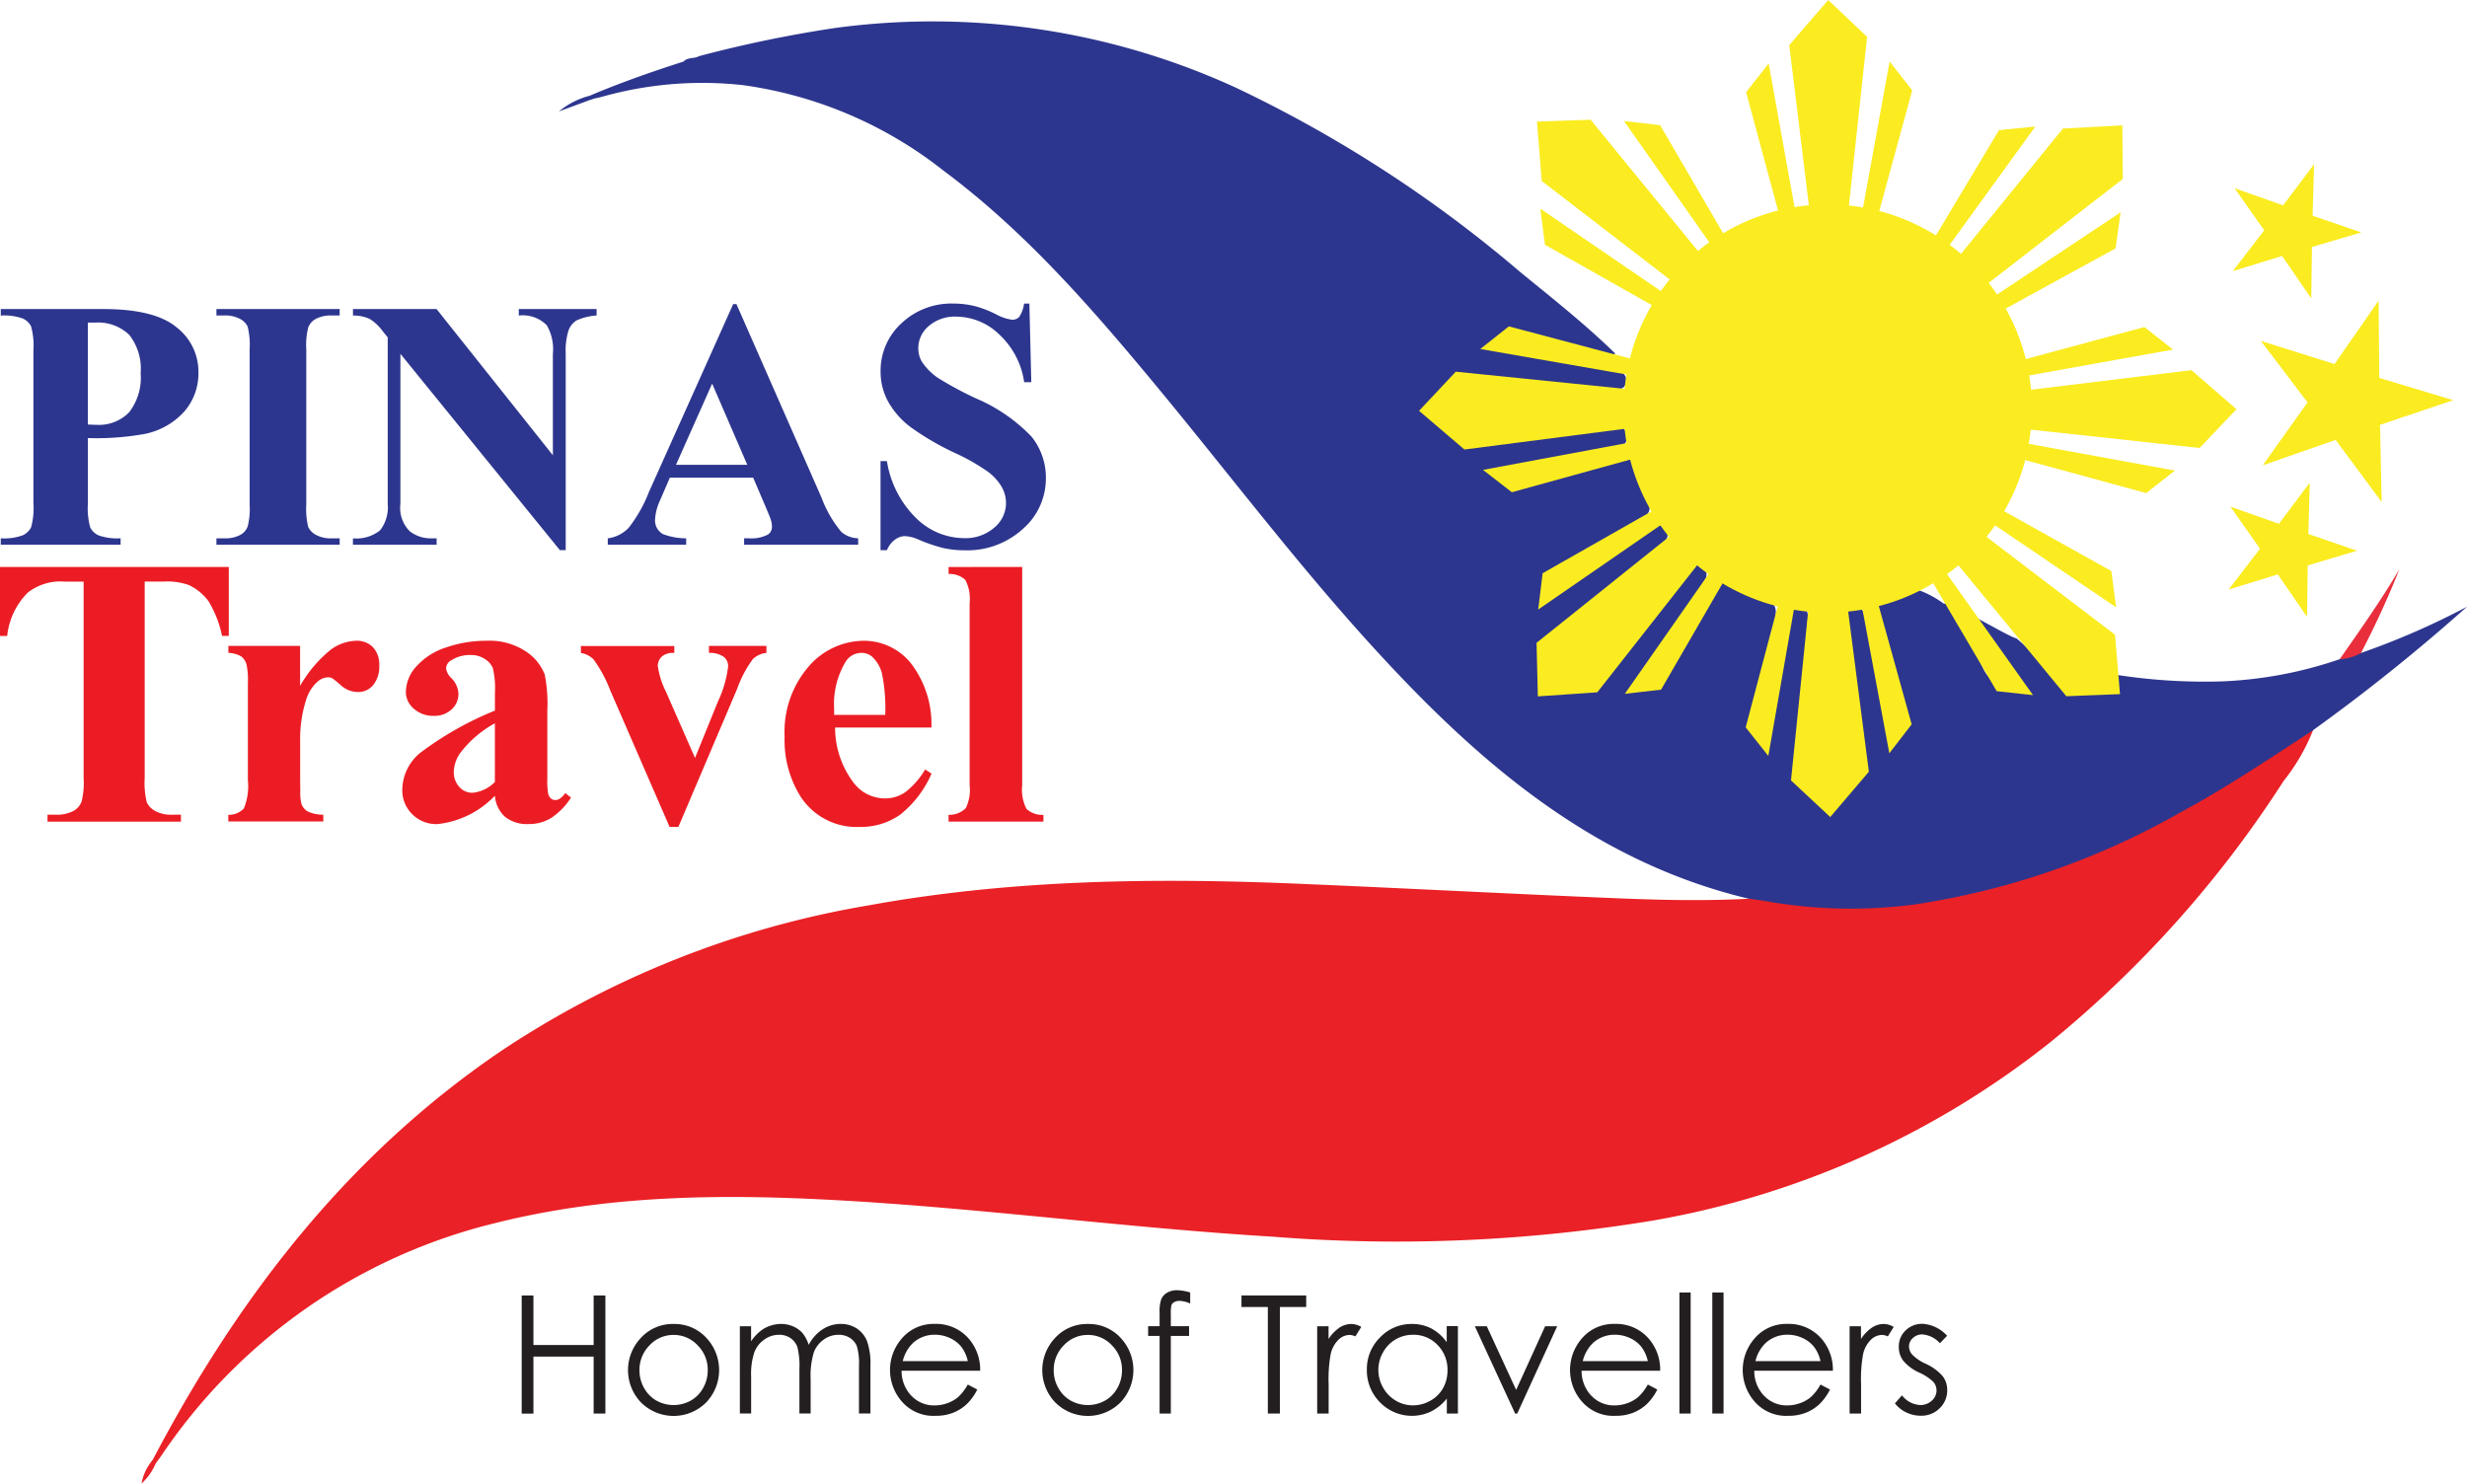 <svg id="pinas_logo" data-name="pinas logo" xmlns="http://www.w3.org/2000/svg" width="168" height="101.039" viewBox="0 0 168 101.039">
  <path id="Path_34493" data-name="Path 34493" d="M424.942,1332.12a13.431,13.431,0,0,1-2,3.448,75.77,75.77,0,0,1-15.79,17.716,59.9,59.9,0,0,1-27.054,12.208,106.967,106.967,0,0,1-26,1.116c-9.782-.59-19.5-1.9-29.286-2.463-7.953-.455-15.876-.422-23.676,1.541a38.311,38.311,0,0,0-22.732,15.854c-.119.168-.243.332-.366.5-.19.045-.295,0-.216-.22,5.788-11.021,13.2-20.668,23.594-27.767a64.371,64.371,0,0,1,25.188-10.013c9.771-1.777,19.623-1.885,29.5-1.459,7.076.3,14.148.675,21.228.97,3.057.127,6.117.205,9.177.041.366-.313.78-.183,1.179-.116,8.274,1.433,16.018-.418,23.542-3.751a82.659,82.659,0,0,0,12.331-7.039c.411-.28.791-.69,1.377-.567" transform="translate(-267.429 -1282.383)" fill="#ea2126"/>
  <path id="Path_34494" data-name="Path 34494" d="M1192.911,87.439c-2.986,1.948-5.945,3.934-9.091,5.628a52.12,52.12,0,0,1-18.078,6.24,33.361,33.361,0,0,1-10.248-.258c-.336-.06-.679-.093-1.015-.142-10.48-2.5-18.22-9.125-25.266-16.791-5.359-5.83-10.118-12.155-15.163-18.242-4.374-5.273-8.867-10.435-14.4-14.551a28.235,28.235,0,0,0-13.674-5.826,25.18,25.18,0,0,0-9.6.8c-.2.052-.4.093-.6.138-.216.075-.265-.026-.216-.216,2.09-.885,4.228-1.635,6.385-2.325.287-.313.728-.179,1.06-.369a84.97,84.97,0,0,1,9.263-1.918,49.5,49.5,0,0,1,27.33,4.083,87.551,87.551,0,0,1,19.31,12.525c2.2,1.8,4.445,3.568,6.486,5.561-.384.321-.8.131-1.179.03-1.567-.4-3.142-.784-4.684-1.261a1.991,1.991,0,0,0-2.441.746,5.192,5.192,0,0,0,1.567.377c2.075.325,4.135.735,6.207,1.071a3.268,3.268,0,0,1,.7.172c.34.138.608.34.578.754-.03.437-.343.56-.709.612a4.442,4.442,0,0,1-1.135.015c-2.765-.325-5.538-.571-8.3-.9a2.119,2.119,0,0,0-2,.709c-1.7,1.758-1.519,1.407.108,2.907a3.063,3.063,0,0,0,2.814.821c2.683-.429,5.385-.72,8.08-1.079.481-.063,1.023-.138,1.157.522.142.69-.321.888-.888.989-2.336.429-4.669.862-7,1.314a1.868,1.868,0,0,0-1,.3,2,2,0,0,0,2.284.705c1.844-.56,3.717-1.015,5.572-1.541,1.224-.347,1.4-.246,1.814.94.161.455.34.9.523,1.347.463,1.12.4,1.358-.683,1.985-1.694.985-3.411,1.941-5.128,2.885a1.973,1.973,0,0,0-1.023,2.165c1.172-.638,2.124-1.418,3.146-2.086,1.183-.769,2.306-1.627,3.482-2.407a2.375,2.375,0,0,1,.821-.418.716.716,0,0,1,.784.369.57.57,0,0,1-.1.75,7.744,7.744,0,0,1-.929.817q-3.269,2.6-6.531,5.221a3.039,3.039,0,0,0-.855,3.512.766.766,0,0,0,.914.478c.717-.075,1.433-.172,2.153-.231.564-.045.885-.478,1.217-.885,1.739-2.135,3.37-4.355,5.109-6.486a5.064,5.064,0,0,1,.541-.623.668.668,0,0,1,.929-.112.712.712,0,0,1,.216.922,5.847,5.847,0,0,1-.657,1.045c-1.392,2-2.833,3.975-4.217,6a1.757,1.757,0,0,0,2.206-.993c.967-1.706,2-3.374,2.971-5.079.567-.993.8-1.056,1.818-.578.56.261,1.116.53,1.7.754.978.377,1.146.758.858,1.862-.481,1.829-.952,3.665-1.467,5.486a2.154,2.154,0,0,0,.806,2.527c.354-2.191.754-4.307,1.108-6.434.12-.713.258-1.422.422-2.127.1-.448.317-.787.844-.694.507.09.631.463.593.929-.145,1.885-.373,3.762-.549,5.643-.131,1.4-.25,2.81-.448,4.2-.119.829.418,1.265.937,1.717,1.347,1.164,1.3,1.108,2.545-.127a3.33,3.33,0,0,0,.97-3.165c-.4-2.616-.713-5.247-1.026-7.878a1.778,1.778,0,0,1-.007-.817.709.709,0,0,1,.694-.515.613.613,0,0,1,.642.418,6.841,6.841,0,0,1,.3,1.306c.425,2.4.884,4.8,1.355,7.3a1.872,1.872,0,0,0,.828-2.265c-.556-1.844-1.023-3.713-1.545-5.568-.366-1.3-.272-1.4,1-1.881a6.322,6.322,0,0,1,1.467-.485,6.852,6.852,0,0,1,2.045,1.015,27.028,27.028,0,0,1,2.691,4.348,2.158,2.158,0,0,0,2.456,1.314c-.511-.974-1.254-1.776-1.821-2.687-.2-.325-3.788-2.486-3.441-2.952.728-.131,4.467,2.232,5.12,2.381a11.994,11.994,0,0,1,2.277,2.5,4,4,0,0,0,3.575.885c.467-.179.317-.758.72-.944a39.054,39.054,0,0,0,7.378.485,28.077,28.077,0,0,0,8.054-1.511c.47-.19.87-.616,1.452-.425a52.008,52.008,0,0,0,7.221-3.15,128.126,128.126,0,0,1-10.487,8.412" transform="translate(-1035.399 -37.701)" fill="#2d368e"/>
  <path id="Path_34495" data-name="Path 34495" d="M4270.552,1044.41a3.322,3.322,0,0,1-1.452.425c1.407-2.011,2.821-4.012,4.072-6.135a61.479,61.479,0,0,1-2.62,5.71" transform="translate(-4109.773 -999.935)" fill="#e92e3c"/>
  <path id="Path_34496" data-name="Path 34496" d="M1021.994,174.7l.216.216-2.31.851a5.4,5.4,0,0,1,2.094-1.067" transform="translate(-981.836 -168.18)" fill="#2d368e"/>
  <path id="Path_34497" data-name="Path 34497" d="M258.954,2664.4c.071.074.146.145.216.22a3.918,3.918,0,0,1-.97,1.381,3.493,3.493,0,0,1,.754-1.6" transform="translate(-248.564 -2564.962)" fill="#ea2126"/>
  <path id="Path_34498" data-name="Path 34498" d="M7.334,572.785v4.452a4.892,4.892,0,0,0,.16,1.638,1.174,1.174,0,0,0,.567.537,3.791,3.791,0,0,0,1.5.2v.437H1.4v-.437a3.654,3.654,0,0,0,1.508-.209,1.2,1.2,0,0,0,.556-.537,4.848,4.848,0,0,0,.16-1.635V566.818a4.892,4.892,0,0,0-.16-1.638,1.181,1.181,0,0,0-.564-.537,3.783,3.783,0,0,0-1.5-.2V564h7q3.46,0,4.96,1.232a3.819,3.819,0,0,1,1.5,3.079,3.942,3.942,0,0,1-.97,2.676,4.923,4.923,0,0,1-2.676,1.515,18.488,18.488,0,0,1-3.885.284m0-7.863v6.938q.392.022.593.022a2.855,2.855,0,0,0,2.224-.858,3.845,3.845,0,0,0,.78-2.657,3.728,3.728,0,0,0-.78-2.616,3.061,3.061,0,0,0-2.333-.829Z" transform="translate(-1.348 -542.951)" fill="#2d368e"/>
  <path id="Path_34499" data-name="Path 34499" d="M403.293,579.615v.437H394.9v-.437h.534a2.187,2.187,0,0,0,1.123-.25,1.087,1.087,0,0,0,.474-.567,4.914,4.914,0,0,0,.131-1.493V566.743a5.294,5.294,0,0,0-.131-1.538,1.169,1.169,0,0,0-.526-.537,2.142,2.142,0,0,0-1.071-.231H394.9V564h8.393v.437h-.534a2.188,2.188,0,0,0-1.123.25,1.139,1.139,0,0,0-.485.567,4.913,4.913,0,0,0-.131,1.493v10.562a5.111,5.111,0,0,0,.134,1.538,1.208,1.208,0,0,0,.534.537,2.142,2.142,0,0,0,1.071.231h.534Z" transform="translate(-380.162 -542.951)" fill="#2d368e"/>
  <path id="Path_34500" data-name="Path 34500" d="M649.6,564l7.919,9.957v-6.9a3.252,3.252,0,0,0-.414-1.952,2.294,2.294,0,0,0-1.907-.664V564h5.3v.437a4,4,0,0,0-1.366.336,1.362,1.362,0,0,0-.545.675,4.611,4.611,0,0,0-.194,1.6v13.368h-.4l-10.857-13.368V577.26a2.256,2.256,0,0,0,.634,1.87,2.316,2.316,0,0,0,1.452.485h.381v.437h-5.7v-.437a2.579,2.579,0,0,0,1.847-.545,2.546,2.546,0,0,0,.522-1.81V565.929l-.343-.425a3.12,3.12,0,0,0-.9-.84,2.69,2.69,0,0,0-1.123-.224V564Z" transform="translate(-619.869 -542.951)" fill="#2d368e"/>
  <path id="Path_34501" data-name="Path 34501" d="M1118.9,566.819h-5.673l-.676,1.564a3.507,3.507,0,0,0-.332,1.291,1.07,1.07,0,0,0,.545.993,4.582,4.582,0,0,0,1.575.284v.437H1109v-.437a2.389,2.389,0,0,0,1.422-.717,9.6,9.6,0,0,0,1.373-2.422L1117.539,555h.224l5.788,13.167a7.982,7.982,0,0,0,1.362,2.355,1.834,1.834,0,0,0,1.138.425v.437h-7.767v-.437h.321a2.416,2.416,0,0,0,1.314-.261.637.637,0,0,0,.261-.545,1.4,1.4,0,0,0-.071-.437c-.015-.071-.134-.366-.354-.888Zm-.4-.877-2.392-5.527-2.463,5.527Z" transform="translate(-1067.611 -534.287)" fill="#2d368e"/>
  <path id="Path_34502" data-name="Path 34502" d="M1616.836,554l.131,5.352h-.485a5.473,5.473,0,0,0-1.687-3.239,4.24,4.24,0,0,0-2.907-1.224,2.717,2.717,0,0,0-1.911.646,1.962,1.962,0,0,0-.705,1.485,1.791,1.791,0,0,0,.25.948,4.036,4.036,0,0,0,1.1,1.1,24.165,24.165,0,0,0,2.568,1.385,11.377,11.377,0,0,1,3.8,2.616,4.438,4.438,0,0,1,.97,2.818,4.556,4.556,0,0,1-1.568,3.463,5.638,5.638,0,0,1-3.982,1.452,6.568,6.568,0,0,1-1.433-.153,11.013,11.013,0,0,1-1.694-.578,2.584,2.584,0,0,0-.937-.235,1.177,1.177,0,0,0-.653.235,1.655,1.655,0,0,0-.556.724h-.437v-6.065h.437a6.931,6.931,0,0,0,2.008,3.9,4.692,4.692,0,0,0,3.2,1.344,3,3,0,0,0,2.112-.724,2.174,2.174,0,0,0,.485-2.78,3.48,3.48,0,0,0-.918-1.011,13.969,13.969,0,0,0-2.18-1.25,18.533,18.533,0,0,1-3.15-1.836,5.64,5.64,0,0,1-1.474-1.694,4.2,4.2,0,0,1-.515-2.06,4.362,4.362,0,0,1,1.411-3.269,4.934,4.934,0,0,1,3.553-1.351,6,6,0,0,1,1.515.19,7.349,7.349,0,0,1,1.355.526,3.181,3.181,0,0,0,1.12.384.632.632,0,0,0,.485-.19,2.19,2.19,0,0,0,.332-.911h.358Z" transform="translate(-1546.737 -533.324)" fill="#2d368e"/>
  <path id="Path_34503" data-name="Path 34503" d="M2817.185,226.244l-4.3-7.375-2.463-.284,5.875,8.349Zm-3.34,3.37-9.021-6.942-.324-4.046,3.65-.127,7.464,9.129Zm-1.369,1.6-7.434-4.2-.313-2.456,8.434,5.766Z" transform="translate(-2699.833 -210.345)" fill="#faec20"/>
  <path id="Path_34504" data-name="Path 34504" d="M3195.165,14.38l2.247-8.229-1.538-1.963-1.829,10.051Zm-4.744-.007-1.384-11.3L3191.69,0l2.65,2.508-1.265,11.73Zm-2.1.142L3186.1,6.277l1.538-1.956,1.807,10.051Z" transform="translate(-3067.192)" fill="#faec20"/>
  <path id="Path_34505" data-name="Path 34505" d="M3534.94,241.276l7.483-4.1.344-2.456-8.5,5.654Zm-3.292-3.422,7.188-8.838,4.046-.216.034,3.646-9.323,7.225Zm-1.549-1.411,4.385-7.319,2.474-.246-5.99,8.274Z" transform="translate(-3398.354 -220.261)" fill="#faec20"/>
  <path id="Path_34506" data-name="Path 34506" d="M3692.127,605.862l8.237,2.247,1.956-1.534-10.047-1.836Zm.011-4.747,11.308-1.377,3.068,2.657L3704,605.037l-11.722-1.273Zm-.138-2.09,8.244-2.224,1.948,1.534-10.054,1.806Z" transform="translate(-3554.211 -574.527)" fill="#faec20"/>
  <path id="Path_34507" data-name="Path 34507" d="M3527.5,935.686l4.322,7.352,2.474.269-5.919-8.33Zm3.322-3.392,9.058,6.9.339,4.046-3.654.142-7.5-9.1Zm1.362-1.594,7.446,4.157.325,2.471L3531.5,931.6Z" transform="translate(-3395.85 -895.965)" fill="#faec20"/>
  <path id="Path_34508" data-name="Path 34508" d="M3187.479,1101.683l-2.179,8.244,1.542,1.948,1.758-10.065Zm4.751-.026,1.459,11.293-2.631,3.086-2.672-2.493,1.191-11.726Zm2.09-.157,2.284,8.222-1.522,1.97-1.874-10.043Z" transform="translate(-3066.421 -1060.391)" fill="#faec20"/>
  <path id="Path_34509" data-name="Path 34509" d="M2811.53,933.1l-7.416,4.217-.3,2.471,8.409-5.8Zm3.344,3.37-7.039,8.957-4.046.276-.089-3.646,9.207-7.371Zm1.579,1.385-4.273,7.39-2.467.284,5.852-8.371Z" transform="translate(-2699.063 -898.276)" fill="#faec20"/>
  <path id="Path_34510" data-name="Path 34510" d="M2603.761,597.787l-8.248-2.187-1.948,1.541,10.062,1.754Zm.026,4.74-11.3,1.459-3.09-2.635,2.5-2.665,11.73,1.19Zm.153,2.1-8.225,2.269-1.963-1.523,10.039-1.87Z" transform="translate(-2492.761 -573.372)" fill="#faec20"/>
  <path id="Path_34511" data-name="Path 34511" d="M2976.5,373a13.9,13.9,0,1,1-13.9,13.9,13.906,13.906,0,0,1,13.9-13.9" transform="translate(-2852.033 -359.079)" fill="#faec20"/>
  <path id="Path_34512" data-name="Path 34512" d="M4079.637,308.744l-1.986-2.892-3.352,1.03,2.135-2.78-2.02-2.866,3.307,1.168,2.109-2.8-.1,3.508,3.318,1.135-3.362.993Z" transform="translate(-3922.243 -288.419)" fill="#faec20"/>
  <path id="Path_34513" data-name="Path 34513" d="M4133.529,562.315l-3.135-4.228-4.963,1.728,3.049-4.284-3.179-4.187,5.02,1.575,3-4.318.045,5.262,5.038,1.519-4.986,1.676Z" transform="translate(-3971.34 -528.126)" fill="#faec20"/>
  <path id="Path_34514" data-name="Path 34514" d="M4071.937,889.84l-1.989-2.889-3.348,1.03,2.135-2.78-2.019-2.866,3.307,1.168,2.1-2.8-.094,3.5,3.318,1.135-3.363,1Z" transform="translate(-3914.831 -847.831)" fill="#faec20"/>
  <g id="Group_40725" data-name="Group 40725" transform="translate(0 38.612)">
    <path id="Path_34515" data-name="Path 34515" d="M15.581,1034.6v4.695h-.459a7.444,7.444,0,0,0-.907-2.336,3.46,3.46,0,0,0-1.37-1.131,4.392,4.392,0,0,0-1.7-.231H9.853v13.38a5.539,5.539,0,0,0,.146,1.665,1.339,1.339,0,0,0,.575.582,2.316,2.316,0,0,0,1.172.25h.575v.474H3.236v-.474H3.81a2.408,2.408,0,0,0,1.217-.269,1.246,1.246,0,0,0,.526-.616,5.282,5.282,0,0,0,.142-1.612V1035.6H4.441a3.639,3.639,0,0,0-2.545.743,4.891,4.891,0,0,0-1.407,2.956H0V1034.6Z" transform="translate(0 -1034.6)" fill="#ec1c24"/>
    <path id="Path_34516" data-name="Path 34516" d="M421.489,1169.658v2.713a8.827,8.827,0,0,1,2.086-2.463,3.077,3.077,0,0,1,1.728-.608,1.524,1.524,0,0,1,1.146.44,1.709,1.709,0,0,1,.429,1.247,1.947,1.947,0,0,1-.414,1.329,1.284,1.284,0,0,1-1,.474,1.725,1.725,0,0,1-1.176-.437,6.547,6.547,0,0,0-.59-.485.552.552,0,0,0-.295-.078,1.089,1.089,0,0,0-.705.28,2.666,2.666,0,0,0-.795,1.239,8.717,8.717,0,0,0-.411,2.739v2.751l.011.716a2.933,2.933,0,0,0,.09.933.991.991,0,0,0,.455.5,2.627,2.627,0,0,0,1.019.2v.459H416.6v-.452a1.412,1.412,0,0,0,1.056-.429,3.979,3.979,0,0,0,.276-1.926v-6.613a5.058,5.058,0,0,0-.1-1.306,1.05,1.05,0,0,0-.369-.526,1.984,1.984,0,0,0-.858-.231v-.474h4.885Z" transform="translate(-401.052 -1164.273)" fill="#ec1c24"/>
    <path id="Path_34517" data-name="Path 34517" d="M740.307,1179.854a6.319,6.319,0,0,1-3.926,1.933,2.318,2.318,0,0,1-1.7-.672,2.272,2.272,0,0,1-.679-1.683,3.306,3.306,0,0,1,1.176-2.463,22.333,22.333,0,0,1,5.132-2.911v-1.2a5.9,5.9,0,0,0-.146-1.709,1.375,1.375,0,0,0-.556-.616,1.66,1.66,0,0,0-.922-.261,2.363,2.363,0,0,0-1.37.37.656.656,0,0,0-.332.537,1.115,1.115,0,0,0,.358.664,1.631,1.631,0,0,1,.485,1.064,1.42,1.42,0,0,1-.466,1.067,1.7,1.7,0,0,1-1.22.44,1.949,1.949,0,0,1-1.351-.485,1.49,1.49,0,0,1-.545-1.138,2.643,2.643,0,0,1,.728-1.758,4.589,4.589,0,0,1,2.034-1.284,8.288,8.288,0,0,1,2.713-.448,4.5,4.5,0,0,1,2.695.724,3.367,3.367,0,0,1,1.284,1.567,10.169,10.169,0,0,1,.179,2.471v4.643a4.959,4.959,0,0,0,.063,1.03.617.617,0,0,0,.19.313.463.463,0,0,0,.295.1c.22,0,.448-.157.679-.474l.384.306a4.641,4.641,0,0,1-1.325,1.373,2.849,2.849,0,0,1-1.553.429,2.409,2.409,0,0,1-1.6-.481A2.164,2.164,0,0,1,740.307,1179.854Zm0-.933v-4a7.455,7.455,0,0,0-2.3,1.944,2.369,2.369,0,0,0-.5,1.4,1.475,1.475,0,0,0,.422,1.038,1.156,1.156,0,0,0,.9.347A2.486,2.486,0,0,0,740.307,1178.921Z" transform="translate(-706.606 -1164.273)" fill="#ec1c24"/>
    <path id="Path_34518" data-name="Path 34518" d="M1066.038,1191.027l-4.031-9.274a9.141,9.141,0,0,0-1.138-2.123,1.538,1.538,0,0,0-.87-.448v-.474h6.359v.474a1.153,1.153,0,0,0-.817.217.871.871,0,0,0-.306.664,5.663,5.663,0,0,0,.564,1.776l1.971,4.49,1.575-3.878a7.5,7.5,0,0,0,.679-2.355.815.815,0,0,0-.287-.646,1.69,1.69,0,0,0-1.019-.276v-.474h3.915v.474a1.594,1.594,0,0,0-.922.422,7.813,7.813,0,0,0-1.075,2.034l-4,9.4Z" transform="translate(-1020.44 -1173.322)" fill="#ec1c24"/>
    <path id="Path_34519" data-name="Path 34519" d="M1441.6,1175.211h-6.561a6.213,6.213,0,0,0,1.265,3.762,2.674,2.674,0,0,0,2.124,1.064,2.409,2.409,0,0,0,1.4-.429,5.423,5.423,0,0,0,1.343-1.541l.437.28a7.248,7.248,0,0,1-2.15,2.807,4.638,4.638,0,0,1-2.724.825,4.546,4.546,0,0,1-4.031-2.045,7.205,7.205,0,0,1-1.1-4.094,6.8,6.8,0,0,1,1.62-4.766,4.994,4.994,0,0,1,3.792-1.773,4.116,4.116,0,0,1,3.154,1.489A6.814,6.814,0,0,1,1441.6,1175.211Zm-3.146-.858a11.823,11.823,0,0,0-.224-2.829,2.31,2.31,0,0,0-.7-1.165,1.067,1.067,0,0,0-.717-.231,1.25,1.25,0,0,0-1.086.653,5.585,5.585,0,0,0-.754,3.12v.448h3.478Z" transform="translate(-1378.171 -1164.273)" fill="#ec1c24"/>
    <path id="Path_34520" data-name="Path 34520" d="M1735.816,1034.6v14.865a2.847,2.847,0,0,0,.295,1.62,1.591,1.591,0,0,0,1.15.4v.459h-6.46v-.463a1.567,1.567,0,0,0,1.176-.459,2.843,2.843,0,0,0,.258-1.56v-12.383a2.8,2.8,0,0,0-.295-1.6,1.573,1.573,0,0,0-1.138-.4v-.474Z" transform="translate(-1666.205 -1034.6)" fill="#ec1c24"/>
  </g>
  <g id="Group_40726" data-name="Group 40726" transform="translate(35.526 87.872)">
    <path id="Path_34521" data-name="Path 34521" d="M951.9,2364.1h.8v3.374H956.8V2364.1h.8v8.043h-.8v-3.881H952.7v3.881h-.8Z" transform="translate(-951.9 -2363.742)" fill="#231f20"/>
    <path id="Path_34522" data-name="Path 34522" d="M1149.009,2416.1a2.935,2.935,0,0,1,2.276,1,3.2,3.2,0,0,1-.048,4.329,3.141,3.141,0,0,1-4.467,0,3.186,3.186,0,0,1-.049-4.322A2.94,2.94,0,0,1,1149.009,2416.1Zm0,.746a2.211,2.211,0,0,0-1.642.706,2.364,2.364,0,0,0-.687,1.705,2.406,2.406,0,0,0,.313,1.2,2.206,2.206,0,0,0,.843.862,2.409,2.409,0,0,0,2.336,0,2.18,2.18,0,0,0,.844-.862,2.417,2.417,0,0,0,.313-1.2,2.337,2.337,0,0,0-.69-1.705A2.2,2.2,0,0,0,1149,2416.846Z" transform="translate(-1138.659 -2413.801)" fill="#231f20"/>
    <path id="Path_34523" data-name="Path 34523" d="M1350,2416.156h.765v1.027a2.954,2.954,0,0,1,.821-.832,2.355,2.355,0,0,1,1.22-.351,2.048,2.048,0,0,1,.821.168,1.783,1.783,0,0,1,.635.451,2.388,2.388,0,0,1,.425.806,2.8,2.8,0,0,1,.955-1.063,2.249,2.249,0,0,1,1.232-.362,1.961,1.961,0,0,1,1.09.31,1.867,1.867,0,0,1,.7.87,4.641,4.641,0,0,1,.228,1.672v3.247h-.78v-3.247a4.144,4.144,0,0,0-.138-1.313,1.194,1.194,0,0,0-.467-.579,1.392,1.392,0,0,0-.787-.22,1.7,1.7,0,0,0-1.015.329,1.906,1.906,0,0,0-.672.873,5.542,5.542,0,0,0-.213,1.825v2.329h-.765v-3.045a5.222,5.222,0,0,0-.134-1.463,1.245,1.245,0,0,0-.466-.619,1.362,1.362,0,0,0-.791-.231,1.719,1.719,0,0,0-.993.321,1.862,1.862,0,0,0-.683.862,4.707,4.707,0,0,0-.22,1.657v2.519H1350Z" transform="translate(-1335.142 -2413.704)" fill="#231f20"/>
    <path id="Path_34524" data-name="Path 34524" d="M1629.2,2420.031l.646.34a3.619,3.619,0,0,1-.732,1.008,2.943,2.943,0,0,1-.937.582,3.235,3.235,0,0,1-1.176.2,2.839,2.839,0,0,1-2.277-.956,3.263,3.263,0,0,1-.127-4.176,2.842,2.842,0,0,1,2.359-1.127,2.932,2.932,0,0,1,2.43,1.153,3.233,3.233,0,0,1,.657,2.034h-5.352a2.424,2.424,0,0,0,.661,1.7,2.12,2.12,0,0,0,1.582.664,2.575,2.575,0,0,0,.885-.157,2.357,2.357,0,0,0,.732-.418A3.558,3.558,0,0,0,1629.2,2420.031Zm0-1.6a2.477,2.477,0,0,0-.448-.978,2.087,2.087,0,0,0-.776-.59,2.366,2.366,0,0,0-1.011-.224,2.171,2.171,0,0,0-1.5.563,2.541,2.541,0,0,0-.694,1.232h4.434Z" transform="translate(-1598.82 -2413.608)" fill="#231f20"/>
    <path id="Path_34525" data-name="Path 34525" d="M1904.909,2416.1a2.935,2.935,0,0,1,2.277,1,3.2,3.2,0,0,1-.048,4.329,3.141,3.141,0,0,1-4.467,0,3.186,3.186,0,0,1-.049-4.322A2.941,2.941,0,0,1,1904.909,2416.1Zm0,.746a2.211,2.211,0,0,0-1.642.706,2.363,2.363,0,0,0-.687,1.705,2.4,2.4,0,0,0,.314,1.2,2.205,2.205,0,0,0,.843.862,2.409,2.409,0,0,0,2.336,0,2.18,2.18,0,0,0,.844-.862,2.417,2.417,0,0,0,.313-1.2,2.337,2.337,0,0,0-.69-1.705A2.2,2.2,0,0,0,1904.9,2416.846Z" transform="translate(-1866.349 -2413.801)" fill="#231f20"/>
    <path id="Path_34526" data-name="Path 34526" d="M2097.766,2354.653v.75a1.9,1.9,0,0,0-.72-.179.718.718,0,0,0-.373.09.393.393,0,0,0-.187.209,2.858,2.858,0,0,0-.038.627v.8h1.243v.661h-1.243l0,5.289h-.765v-5.289h-.78v-.661h.78v-.929a2.548,2.548,0,0,1,.115-.914.947.947,0,0,1,.4-.44,1.3,1.3,0,0,1,.679-.168A3.288,3.288,0,0,1,2097.766,2354.653Z" transform="translate(-2052.242 -2354.5)" fill="#231f20"/>
    <path id="Path_34527" data-name="Path 34527" d="M2265.3,2364.787V2364h4.408v.787h-1.791v7.255h-.821v-7.255Z" transform="translate(-2216.283 -2363.645)" fill="#231f20"/>
    <path id="Path_34528" data-name="Path 34528" d="M2403.3,2416.253h.78v.869a2.714,2.714,0,0,1,.739-.769,1.47,1.47,0,0,1,.81-.254,1.407,1.407,0,0,1,.679.2l-.4.646a1.043,1.043,0,0,0-.4-.1,1.116,1.116,0,0,0-.739.313,1.993,1.993,0,0,0-.541.974,9.482,9.482,0,0,0-.142,2.056v2.011h-.78v-5.945Z" transform="translate(-2349.133 -2413.801)" fill="#231f20"/>
    <path id="Path_34529" data-name="Path 34529" d="M2500.3,2416.253v5.949h-.754v-1.023a3.265,3.265,0,0,1-1.079.881,3.021,3.021,0,0,1-3.467-.619,3.072,3.072,0,0,1-.9-2.228,3.021,3.021,0,0,1,.9-2.2,2.943,2.943,0,0,1,2.172-.914,2.832,2.832,0,0,1,1.325.31,3.028,3.028,0,0,1,1.041.933v-1.094h.754Zm-3.06.582a2.318,2.318,0,0,0-1.179.313,2.292,2.292,0,0,0-.858.881,2.409,2.409,0,0,0,0,2.4,2.368,2.368,0,0,0,.866.892,2.262,2.262,0,0,0,1.164.321,2.381,2.381,0,0,0,1.191-.317,2.227,2.227,0,0,0,.866-.858,2.457,2.457,0,0,0,.3-1.217,2.373,2.373,0,0,0-.679-1.724A2.242,2.242,0,0,0,2497.235,2416.835Z" transform="translate(-2436.544 -2413.801)" fill="#231f20"/>
    <path id="Path_34530" data-name="Path 34530" d="M2691.1,2420.2h.813l2,4.337,1.974-4.337h.821l-2.721,5.949h-.142Z" transform="translate(-2626.191 -2417.748)" fill="#231f20"/>
    <path id="Path_34531" data-name="Path 34531" d="M2870,2420.031l.646.34a3.619,3.619,0,0,1-.731,1.008,2.941,2.941,0,0,1-.937.582,3.234,3.234,0,0,1-1.176.2,2.839,2.839,0,0,1-2.277-.956,3.262,3.262,0,0,1-.127-4.176,2.841,2.841,0,0,1,2.359-1.127,2.932,2.932,0,0,1,2.429,1.153,3.233,3.233,0,0,1,.657,2.034h-5.352a2.425,2.425,0,0,0,.66,1.7,2.12,2.12,0,0,0,1.582.664,2.576,2.576,0,0,0,.885-.157,2.361,2.361,0,0,0,.731-.418A3.373,3.373,0,0,0,2870,2420.031Zm0-1.6a2.473,2.473,0,0,0-.448-.978,2.089,2.089,0,0,0-.776-.59,2.365,2.365,0,0,0-1.011-.224,2.17,2.17,0,0,0-1.5.563,2.537,2.537,0,0,0-.694,1.232H2870Z" transform="translate(-2793.312 -2413.608)" fill="#231f20"/>
    <path id="Path_34532" data-name="Path 34532" d="M3064.4,2358.6h.765v8.244h-.765Z" transform="translate(-2985.559 -2358.447)" fill="#231f20"/>
    <path id="Path_34533" data-name="Path 34533" d="M3124.4,2358.6h.765v8.244h-.765Z" transform="translate(-3043.32 -2358.447)" fill="#231f20"/>
    <path id="Path_34534" data-name="Path 34534" d="M3185.1,2420.031l.646.34a3.619,3.619,0,0,1-.731,1.008,2.945,2.945,0,0,1-.937.582,3.231,3.231,0,0,1-1.175.2,2.838,2.838,0,0,1-2.277-.956,3.263,3.263,0,0,1-.127-4.176,2.843,2.843,0,0,1,2.359-1.127,2.932,2.932,0,0,1,2.429,1.153,3.23,3.23,0,0,1,.657,2.034h-5.352a2.425,2.425,0,0,0,.66,1.7,2.12,2.12,0,0,0,1.583.664,2.574,2.574,0,0,0,.884-.157,2.357,2.357,0,0,0,.732-.418A3.374,3.374,0,0,0,3185.1,2420.031Zm0-1.6a2.473,2.473,0,0,0-.448-.978,2.086,2.086,0,0,0-.776-.59,2.364,2.364,0,0,0-1.011-.224,2.171,2.171,0,0,0-1.5.563,2.543,2.543,0,0,0-.694,1.232h4.434Z" transform="translate(-3096.653 -2413.608)" fill="#231f20"/>
    <path id="Path_34535" data-name="Path 34535" d="M3374.8,2416.253h.78v.869a2.714,2.714,0,0,1,.739-.769,1.468,1.468,0,0,1,.81-.254,1.407,1.407,0,0,1,.679.2l-.4.646a1.041,1.041,0,0,0-.4-.1,1.115,1.115,0,0,0-.739.313,1.987,1.987,0,0,0-.541.974,9.444,9.444,0,0,0-.142,2.056v2.011h-.78v-5.945Z" transform="translate(-3284.375 -2413.801)" fill="#231f20"/>
    <path id="Path_34536" data-name="Path 34536" d="M3461.252,2416.71l-.493.508a1.781,1.781,0,0,0-1.2-.6.9.9,0,0,0-.638.246.753.753,0,0,0-.265.575.853.853,0,0,0,.22.552,3,3,0,0,0,.922.627,3.382,3.382,0,0,1,1.16.854,1.55,1.55,0,0,1,.3.933,1.683,1.683,0,0,1-.515,1.243,1.757,1.757,0,0,1-1.288.507,2.238,2.238,0,0,1-.982-.224,2.114,2.114,0,0,1-.776-.619l.481-.545a1.677,1.677,0,0,0,1.243.66,1.119,1.119,0,0,0,.784-.295.913.913,0,0,0,.324-.694.89.89,0,0,0-.213-.586,3.366,3.366,0,0,0-.963-.635,3.056,3.056,0,0,1-1.1-.821,1.542,1.542,0,0,1-.291-.925,1.5,1.5,0,0,1,.463-1.127,1.614,1.614,0,0,1,1.168-.448A2.466,2.466,0,0,1,3461.252,2416.71Z" transform="translate(-3364.181 -2413.608)" fill="#231f20"/>
  </g>
</svg>

